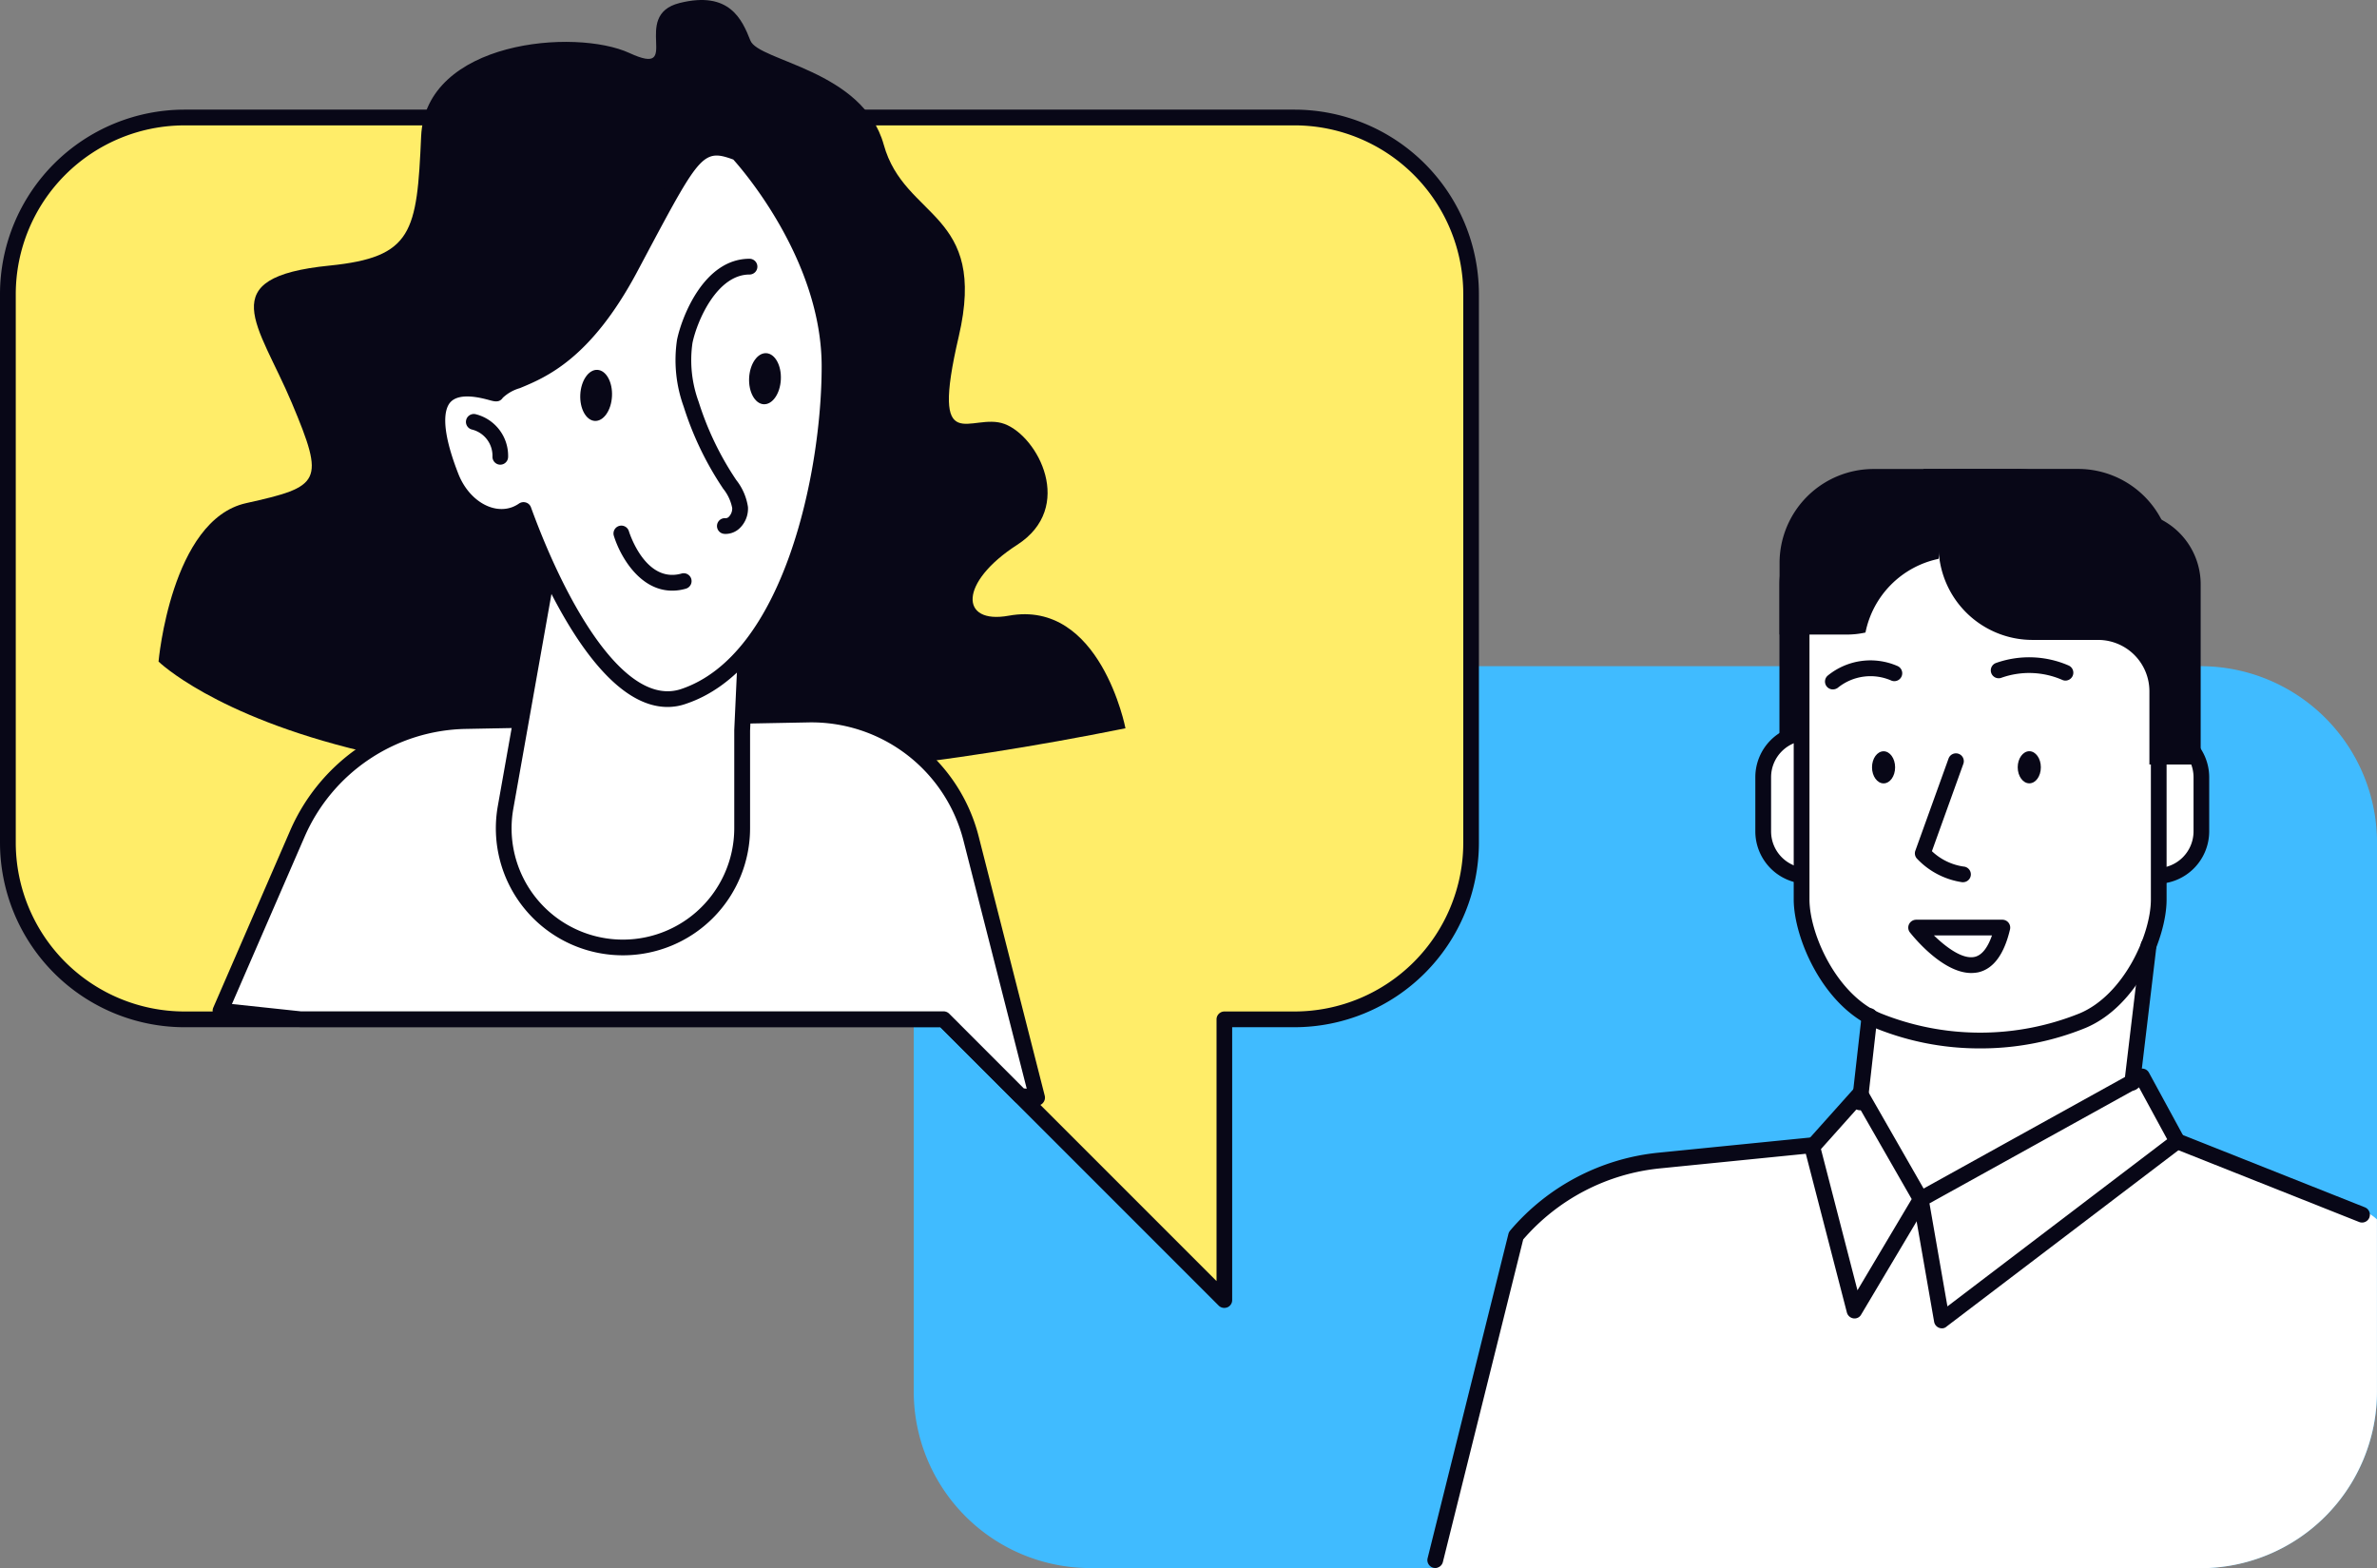 <svg xmlns="http://www.w3.org/2000/svg" width="286.499" height="189" viewBox="0 0 286.499 189">
  <rect x="0" y="0" width="286.499" height="189" fill="#808080" stroke="none"/>
  <g id="_x3C_Layer_x3E_" transform="translate(0 0.003)">
    <g id="Grupo_417633" data-name="Grupo 417633" transform="translate(0 -0.003)">
      <path id="Caminho_783142" data-name="Caminho 783142" d="M137.422,84.66h133.8A21.285,21.285,0,0,1,292.5,105.942v66.129a21.286,21.286,0,0,1-21.279,21.282H137.412a21.288,21.288,0,0,1-21.282-21.282V105.942A21.3,21.3,0,0,1,137.422,84.66Z" transform="translate(-5.997 -4.371)" fill="#40bbff"/>
      <g id="Grupo_417607" data-name="Grupo 417607" transform="translate(0 13.213)">
        <path id="Caminho_783143" data-name="Caminho 783143" d="M156.075,14.93H22.281A21.279,21.279,0,0,0,1,36.211V102.34a21.285,21.285,0,0,0,21.281,21.281h91.507l33.837,33.837V123.621h8.459a21.285,21.285,0,0,0,21.281-21.281V36.211A21.305,21.305,0,0,0,156.075,14.93Z" transform="translate(-0.052 -13.982)" fill="#ffed69"/>
        <path id="Caminho_783144" data-name="Caminho 783144" d="M147.564,158.346a.955.955,0,0,1-.673-.275l-33.553-33.553H22.229A22.263,22.263,0,0,1,0,102.279V36.159A22.254,22.254,0,0,1,22.229,13.93H156.024a22.255,22.255,0,0,1,22.229,22.229v66.129a22.254,22.254,0,0,1-22.229,22.229h-7.511v32.889a.936.936,0,0,1-.588.873A1.158,1.158,0,0,1,147.564,158.346ZM22.229,15.827A20.358,20.358,0,0,0,1.9,36.159v66.129a20.358,20.358,0,0,0,20.333,20.333h91.507a.979.979,0,0,1,.673.275l32.216,32.216V123.569a.951.951,0,0,1,.948-.948h8.459a20.358,20.358,0,0,0,20.333-20.333V36.159a20.358,20.358,0,0,0-20.333-20.333Z" transform="translate(0 -13.93)" fill="#080717"/>
      </g>
      <path id="Caminho_783145" data-name="Caminho 783145" d="M136.694,87.77C46.77,105.855,20.15,79.728,20.15,79.728s1.508-17.08,10.546-19.09,9.54-2.513,5.529-12.054-9.692-15.155,4.524-16.577C50.791,31,51.294,27.986,51.8,16.435S70.384,3.376,76.919,6.392s0-4.524,6.032-6.032,7.539,2.011,8.535,4.524S105.047,8.4,107.56,17.44s12.556,8.042,9.038,23.111,1.508,9.038,5.529,10.546,8.535,10.043,1.508,14.567S116.7,75.28,122.63,74.2C133.678,72.2,136.694,87.77,136.694,87.77Z" transform="translate(-1.041 0.003)" fill="#080717"/>
      <g id="Grupo_417625" data-name="Grupo 417625" transform="translate(172.042 56.515)">
        <path id="Caminho_783146" data-name="Caminho 783146" d="M295.515,153.134a5.772,5.772,0,0,0-1.594-1.033h-.01l-22.087-8.765-4.163-7.652a.532.532,0,0,0-.305-.246.513.513,0,0,0-.39.046l-.3.172,1.841-15.468a.511.511,0,0,0-.959-.3c-8.857,16.311-32.784,8.336-33.03,8.26a.531.531,0,0,0-.436.046.516.516,0,0,0-.238.379l-1.023,9.105-5.614,6.268-18.211,1.823a26.538,26.538,0,0,0-17.637,9.244L182.2,195.175h92.034a21.286,21.286,0,0,0,21.284-21.282Z" transform="translate(-181.066 -62.69)" fill="#fff"/>
        <path id="Caminho_783148" data-name="Caminho 783148" d="M248.332,59.59a11.276,11.276,0,0,0-9.485,5.121h-3.9a8.791,8.791,0,0,0-8.79,8.791V95.211h6.183v-8.83a6.183,6.183,0,0,1,6.183-6.183H240.2a11.342,11.342,0,0,0,11.341-11.343V59.6h-3.2Z" transform="translate(-183.723 -59.59)" fill="#080717"/>
        <g id="Grupo_417608" data-name="Grupo 417608" transform="translate(39.526 30.831)">
          <path id="Caminho_783149" data-name="Caminho 783149" d="M235.308,105.012a5.382,5.382,0,0,1-5.4,5.377h-.446a5.378,5.378,0,0,1-5.375-5.377V98.478a5.383,5.383,0,0,1,5.375-5.368h.446a5.4,5.4,0,0,1,4.94,3.206Z" transform="translate(-223.142 -92.153)" fill="#fff"/>
          <path id="Caminho_783150" data-name="Caminho 783150" d="M229.863,111.275h-.443a6.33,6.33,0,0,1-6.329-6.325V98.415a6.327,6.327,0,0,1,6.329-6.315h.443a6.366,6.366,0,0,1,5.806,3.764.95.95,0,0,1-1.738.769A4.455,4.455,0,0,0,229.863,94h-.443a4.426,4.426,0,0,0-4.43,4.419v6.534a4.434,4.434,0,0,0,4.43,4.43h.443a4.439,4.439,0,0,0,4.448-4.43.948.948,0,0,1,1.9,0A6.339,6.339,0,0,1,229.863,111.275Z" transform="translate(-223.09 -92.1)" fill="#080717"/>
        </g>
        <path id="Caminho_783151" data-name="Caminho 783151" d="M244.46,68.2V59.59h18.616a11.335,11.335,0,0,1,11.346,11.324v8.63H255.785A11.34,11.34,0,0,1,244.46,68.2Z" transform="translate(-184.668 -59.59)" fill="#080717"/>
        <g id="Grupo_417609" data-name="Grupo 417609" transform="translate(81.121 30.831)">
          <path id="Caminho_783152" data-name="Caminho 783152" d="M267.951,98.478a5.364,5.364,0,0,1,5.373-5.368h.456a5.387,5.387,0,0,1,5.388,5.368v6.534a5.4,5.4,0,0,1-5.388,5.377h-.456a5.375,5.375,0,0,1-4.922-3.2Z" transform="translate(-267.005 -92.153)" fill="#fff"/>
          <path id="Caminho_783153" data-name="Caminho 783153" d="M273.734,111.275h-.456a6.327,6.327,0,0,1-5.793-3.754.948.948,0,1,1,1.733-.769,4.454,4.454,0,0,0,4.061,2.628h.456a4.439,4.439,0,0,0,4.44-4.43V98.415A4.437,4.437,0,0,0,273.734,94h-.456a4.434,4.434,0,0,0-4.43,4.419.948.948,0,0,1-1.9,0,6.327,6.327,0,0,1,6.327-6.315h.456a6.334,6.334,0,0,1,6.332,6.315v6.534A6.337,6.337,0,0,1,273.734,111.275Z" transform="translate(-266.951 -92.1)" fill="#080717"/>
        </g>
        <g id="Grupo_417610" data-name="Grupo 417610" transform="translate(44.154 4.144)">
          <path id="Caminho_783154" data-name="Caminho 783154" d="M272.016,111.809c-.015,4.495-3.461,12.148-9.167,14.548a32.854,32.854,0,0,1-24.707,0c-5.716-2.4-9.131-10.044-9.172-14.548V73.42c-.015-4.544,4.507-8.356,10.084-8.459h22.882c5.588.1,10.121,3.916,10.08,8.459Z" transform="translate(-228.021 -64.011)" fill="#fff"/>
          <path id="Caminho_783155" data-name="Caminho 783155" d="M250.437,129.653a33.292,33.292,0,0,1-12.71-2.476c-6.219-2.617-9.716-10.773-9.757-15.41v-38.4c-.026-5.064,4.912-9.294,11.008-9.407h22.907c6.132.113,11.074,4.334,11.028,9.417v38.379h0c-.015,4.628-3.491,12.784-9.746,15.421A33.4,33.4,0,0,1,250.437,129.653Zm11.428-63.8H239c-5.045.094-9.146,3.461-9.131,7.5v38.4c.036,4.211,3.317,11.456,8.593,13.676a32.045,32.045,0,0,0,23.974,0c5.3-2.228,8.562-9.466,8.583-13.676V73.367C271.057,69.318,266.951,65.951,261.865,65.857Zm10.1,45.9Z" transform="translate(-227.97 -63.96)" fill="#080717"/>
        </g>
        <path id="Caminho_783156" data-name="Caminho 783156" d="M255.788,59.59a11.323,11.323,0,0,1,9.5,5.121h3.9a8.791,8.791,0,0,1,8.782,8.791V95.211H271.79v-8.83a6.187,6.187,0,0,0-6.183-6.183H257.7a11.321,11.321,0,0,1-11.32-11.343V59.6h9.408Z" transform="translate(-184.765 -59.59)" fill="#080717"/>
        <path id="Caminho_783157" data-name="Caminho 783157" d="M245.327,70.431a12.19,12.19,0,0,0,.208-2.219V59.6h-8.013A11.334,11.334,0,0,0,226.17,70.924v8.629H234.2a10.418,10.418,0,0,0,2.325-.246A11.359,11.359,0,0,1,245.327,70.431Z" transform="translate(-183.722 -59.591)" fill="#080717"/>
        <g id="Grupo_417611" data-name="Grupo 417611" transform="translate(57.959 54.331)">
          <path id="Caminho_783158" data-name="Caminho 783158" d="M250.114,123.3c-3.44,0-6.967-4.363-7.388-4.894a.935.935,0,0,1-.1-.995.964.964,0,0,1,.856-.533h10.392a.95.95,0,0,1,.918,1.166c-.713,3.025-2.01,4.773-3.855,5.178A4.585,4.585,0,0,1,250.114,123.3Zm-4.5-4.532c1.415,1.374,3.425,2.92,4.917,2.589,1.01-.228,1.666-1.377,2.087-2.589Z" transform="translate(-242.526 -116.88)" fill="#080717"/>
        </g>
        <g id="Grupo_417612" data-name="Grupo 417612" transform="translate(67.881 22.7)">
          <path id="Caminho_783159" data-name="Caminho 783159" d="M262.011,86.337a.925.925,0,0,1-.379-.085,9.987,9.987,0,0,0-7.367-.246.949.949,0,0,1-.646-1.784,11.954,11.954,0,0,1,8.777.294.948.948,0,0,1,.487,1.252A.961.961,0,0,1,262.011,86.337Z" transform="translate(-252.989 -83.526)" fill="#080717"/>
        </g>
        <g id="Grupo_417613" data-name="Grupo 417613" transform="translate(47.928 23.091)">
          <path id="Caminho_783160" data-name="Caminho 783160" d="M232.9,87.42a.946.946,0,0,1-.579-1.7,8.136,8.136,0,0,1,8.316-1.139.952.952,0,1,1-.667,1.784,6.25,6.25,0,0,0-6.486.863A1.043,1.043,0,0,1,232.9,87.42Z" transform="translate(-231.95 -83.938)" fill="#080717"/>
        </g>
        <path id="Caminho_783161" data-name="Caminho 783161" d="M256.44,97.4c0,1.063.625,1.935,1.4,1.935s1.389-.864,1.389-1.935-.625-1.935-1.389-1.935S256.44,96.333,256.44,97.4Z" transform="translate(-185.288 -61.443)" fill="#080717"/>
        <path id="Caminho_783162" data-name="Caminho 783162" d="M237.92,97.406c0,1.063.625,1.935,1.395,1.935s1.389-.864,1.389-1.935-.625-1.935-1.389-1.935C238.536,95.48,237.92,96.343,237.92,97.406Z" transform="translate(-184.329 -61.443)" fill="#080717"/>
        <g id="Grupo_417615" data-name="Grupo 417615" transform="translate(58.758 34.273)">
          <path id="Caminho_783164" data-name="Caminho 783164" d="M249.158,111.265h-.082a9.357,9.357,0,0,1-5.46-2.845.936.936,0,0,1-.19-.959l4-11.1A.946.946,0,1,1,249.21,97l-3.789,10.526a7.02,7.02,0,0,0,3.809,1.85.945.945,0,0,1-.072,1.888Z" transform="translate(-243.368 -95.729)" fill="#080717"/>
        </g>
        <g id="Grupo_417620" data-name="Grupo 417620" transform="translate(51.166 56.476)">
          <g id="Grupo_417618" data-name="Grupo 417618" transform="translate(32.842)">
            <path id="Caminho_783167" data-name="Caminho 783167" d="M270.948,137.576a.421.421,0,0,1-.113-.01.956.956,0,0,1-.836-1.054l1.974-16.54a.944.944,0,0,1,1.051-.823.955.955,0,0,1,.836,1.051l-1.974,16.54A.941.941,0,0,1,270.948,137.576Z" transform="translate(-269.994 -119.142)" fill="#080717"/>
          </g>
          <g id="Grupo_417619" data-name="Grupo 417619" transform="translate(0 8.49)">
            <path id="Caminho_783168" data-name="Caminho 783168" d="M236.308,140.42a.256.256,0,0,1-.1-.013.947.947,0,0,1-.836-1.051l1.179-10.423a.95.95,0,0,1,1.887.218l-1.179,10.423A.96.96,0,0,1,236.308,140.42Z" transform="translate(-235.364 -128.094)" fill="#080717"/>
          </g>
        </g>
        <g id="Grupo_417621" data-name="Grupo 417621" transform="translate(58.518 72.268)">
          <path id="Caminho_783169" data-name="Caminho 783169" d="M246.616,167.1a.935.935,0,0,1-.349-.067.95.95,0,0,1-.59-.72L243.13,151.7a.968.968,0,0,1,.472-1l26.681-14.781a.936.936,0,0,1,1.287.369l4.25,7.813a.943.943,0,0,1-.256,1.2l-28.378,21.577A.806.806,0,0,1,246.616,167.1Zm-1.5-15.06,2.164,12.415,26.486-20.144-3.4-6.257Z" transform="translate(-243.117 -135.793)" fill="#080717"/>
        </g>
        <g id="Grupo_417622" data-name="Grupo 417622" transform="translate(45.434 74.318)">
          <path id="Caminho_783170" data-name="Caminho 783170" d="M235.373,166.022a.563.563,0,0,1-.133-.01.96.96,0,0,1-.79-.7l-5.1-19.708a.964.964,0,0,1,.21-.872l5.778-6.46a.939.939,0,0,1,1.523.161l7.3,12.745a.932.932,0,0,1-.005.959l-7.988,13.42A.9.9,0,0,1,235.373,166.022Zm-4.05-20.41,4.4,17.016,6.537-10.992-6.378-11.125Z" transform="translate(-229.32 -137.956)" fill="#080717"/>
        </g>
        <g id="Grupo_417623" data-name="Grupo 417623" transform="translate(0 80.56)">
          <path id="Caminho_783171" data-name="Caminho 783171" d="M182.358,196.664a.992.992,0,0,1-.228-.028.952.952,0,0,1-.692-1.148l9.741-39.09a1.045,1.045,0,0,1,.2-.39,26.955,26.955,0,0,1,17.931-9.4l18.408-1.841a.949.949,0,0,1,.179,1.889L209.492,148.5a25.073,25.073,0,0,0-16.532,8.572l-9.682,38.875A.952.952,0,0,1,182.358,196.664Z" transform="translate(-181.411 -144.766)" fill="#080717"/>
        </g>
        <g id="Grupo_417624" data-name="Grupo 417624" transform="translate(89.449 80.086)">
          <path id="Caminho_783172" data-name="Caminho 783172" d="M298.935,154.777a.916.916,0,0,1-.349-.067l-22.256-8.839a.957.957,0,0,1-.533-1.236.943.943,0,0,1,1.23-.531l22.256,8.839a.957.957,0,0,1,.533,1.236A.941.941,0,0,1,298.935,154.777Z" transform="translate(-275.731 -144.037)" fill="#080717"/>
        </g>
      </g>
      <g id="Grupo_417626" data-name="Grupo 417626" transform="translate(25.629 85.161)">
        <path id="Caminho_783173" data-name="Caminho 783173" d="M98.824,90.81,57.533,91.6A22.535,22.535,0,0,0,37.3,105.149L28.02,126.505l9.626,1.025h77.519l9.237,9.236,2.039.219L118.494,105.8A19.882,19.882,0,0,0,98.824,90.81Z" transform="translate(-27.076 -89.849)" fill="#fff"/>
        <path id="Caminho_783174" data-name="Caminho 783174" d="M126.408,137.882a.41.41,0,0,1-.1-.009l-2.039-.218a.935.935,0,0,1-.569-.276l-8.962-8.962H37.6a.359.359,0,0,1-.1-.01l-9.626-1.023a.953.953,0,0,1-.721-.465.936.936,0,0,1-.047-.854l9.275-21.356A23.521,23.521,0,0,1,57.462,90.588L98.754,89.8h0a20.77,20.77,0,0,1,20.617,15.705l7.947,31.182a.96.96,0,0,1-.2.854A.9.9,0,0,1,126.408,137.882Zm-1.612-2.076.351.037-7.615-29.863A18.9,18.9,0,0,0,98.792,91.7L57.5,92.484a21.635,21.635,0,0,0-19.385,12.984l-8.763,20.171,8.3.882h77.472a.981.981,0,0,1,.673.276Z" transform="translate(-27.025 -89.796)" fill="#080717"/>
      </g>
      <g id="Grupo_417632" data-name="Grupo 417632" transform="translate(51.761 16.826)">
        <g id="Grupo_417627" data-name="Grupo 417627" transform="translate(7.999 26.552)">
          <path id="Caminho_783175" data-name="Caminho 783175" d="M92.754,90.44v11.787a14.363,14.363,0,0,1-16.206,14.245h0a14.37,14.37,0,0,1-12.31-16.757L71.15,60.794,94.766,46.73Z" transform="translate(-63.067 -45.789)" fill="#fff"/>
          <path id="Caminho_783176" data-name="Caminho 783176" d="M78.335,117.493A15.308,15.308,0,0,1,63.257,99.5l6.914-38.921a.907.907,0,0,1,.445-.645L94.23,45.873a.947.947,0,0,1,.977,0,.958.958,0,0,1,.464.854l-2.01,43.681v11.77a15.32,15.32,0,0,1-15.326,15.315ZM71.962,61.341,65.124,99.835a13.415,13.415,0,0,0,22.069,12.423,13.45,13.45,0,0,0,4.562-10.081V90.342L93.68,48.4Z" transform="translate(-63.015 -45.738)" fill="#080717"/>
        </g>
        <g id="Grupo_417628" data-name="Grupo 417628">
          <path id="Caminho_783177" data-name="Caminho 783177" d="M62.674,48.387c1.508-2.342,8.535-.939,16.074-14.974S86.791,17.5,91.807,19.367c0,0,11.049,11.7,11.049,25.748S97.83,80.688,85.273,84.9c-7.767,2.608-15.154-11.1-19.3-22.467A4.377,4.377,0,0,1,64.864,63c-2.969,1.034-6.25-1.053-7.624-4.571C51.493,43.778,62.532,48.6,62.674,48.387Z" transform="translate(-54.631 -17.792)" fill="#fff"/>
          <path id="Caminho_783178" data-name="Caminho 783178" d="M83.277,86.117c-8.488,0-15.364-15.79-17.858-22.391-.095.038-.2.076-.294.114-3.415,1.195-7.208-1.005-8.82-5.121-2.077-5.282-2.276-8.753-.617-10.6,1.84-2.049,5.187-1.214,6.571-.835a8.181,8.181,0,0,1,2.495-1.356C67.7,44.7,72.618,42.663,77.852,32.9l1.6-3c6.107-11.437,7.208-13.5,12.622-11.484a.979.979,0,0,1,.36.237c.465.493,11.315,12.139,11.315,26.393a72.812,72.812,0,0,1-4.144,23.908c-3.32,9-8.185,14.794-14.093,16.776A6.644,6.644,0,0,1,83.277,86.117ZM65.922,61.431a1.051,1.051,0,0,1,.294.047.93.93,0,0,1,.6.578c4.391,12.053,11.436,24.126,18.1,21.9,12.339-4.135,16.938-26.051,16.938-38.882,0-12.623-9.36-23.5-10.65-24.932-3.528-1.29-4.012-.683-10.072,10.678l-1.6,3.006C73.974,44.161,68.663,46.371,65.485,47.689a5.021,5.021,0,0,0-2.067,1.167c-.4.607-1.025.436-1.537.3-1-.275-3.66-1-4.779.237-.627.7-1.338,2.76.966,8.64,1.214,3.092,4.041,4.856,6.43,4.021a3.835,3.835,0,0,0,.892-.465A1,1,0,0,1,65.922,61.431Z" transform="translate(-54.58 -17.739)" fill="#080717"/>
        </g>
        <g id="Grupo_417629" data-name="Grupo 417629" transform="translate(29.62 14.359)">
          <path id="Caminho_783179" data-name="Caminho 783179" d="M91.908,66.044a1.272,1.272,0,0,1-.19-.009.947.947,0,0,1,.16-1.888.53.53,0,0,0,.419-.189,1.426,1.426,0,0,0,.388-1.034,5.314,5.314,0,0,0-1.091-2.333l-.1-.153A38.4,38.4,0,0,1,86.835,50.7a16.476,16.476,0,0,1-.8-8.061c.559-2.712,3.224-9.758,8.734-9.758a.948.948,0,1,1,0,1.9c-3.907,0-6.315,5.558-6.875,8.251a14.568,14.568,0,0,0,.75,7.1A36.562,36.562,0,0,0,93.074,59.4l.095.142a6.868,6.868,0,0,1,1.414,3.252,3.265,3.265,0,0,1-.95,2.513A2.469,2.469,0,0,1,91.908,66.044Z" transform="translate(-85.813 -32.88)" fill="#080717"/>
        </g>
        <g id="Grupo_417630" data-name="Grupo 417630" transform="translate(22.179 46.504)">
          <path id="Caminho_783180" data-name="Caminho 783180" d="M85.045,74.631c-3.917,0-6.278-4.154-7.037-6.628a.948.948,0,0,1,1.811-.56c.076.255,2.011,6.327,6.336,5.131a.949.949,0,1,1,.5,1.83A5.781,5.781,0,0,1,85.045,74.631Z" transform="translate(-77.967 -66.776)" fill="#080717"/>
        </g>
        <g id="Grupo_417631" data-name="Grupo 417631" transform="translate(4.4 33.069)">
          <path id="Caminho_783181" data-name="Caminho 783181" d="M63.365,58.717h-.058a.952.952,0,0,1-.891-1.005,3.257,3.257,0,0,0-2.447-3.224.95.95,0,1,1,.4-1.859A5.165,5.165,0,0,1,64.3,57.816.946.946,0,0,1,63.365,58.717Z" transform="translate(-59.219 -52.609)" fill="#080717"/>
        </g>
        <path id="Caminho_783182" data-name="Caminho 783182" d="M95.21,47.858c.087-1.7,1.015-3.035,2.067-2.978s1.841,1.47,1.756,3.177-1.015,3.035-2.069,2.977S95.125,49.555,95.21,47.858Z" transform="translate(-56.679 -19.141)" fill="#080717"/>
        <path id="Caminho_783183" data-name="Caminho 783183" d="M73.75,49.977c.085-1.7,1.014-3.035,2.066-2.977s1.841,1.47,1.755,3.176-1.015,3.035-2.067,2.978S73.664,51.674,73.75,49.977Z" transform="translate(-55.569 -19.251)" fill="#080717"/>
      </g>
    </g>
  </g>
</svg>
